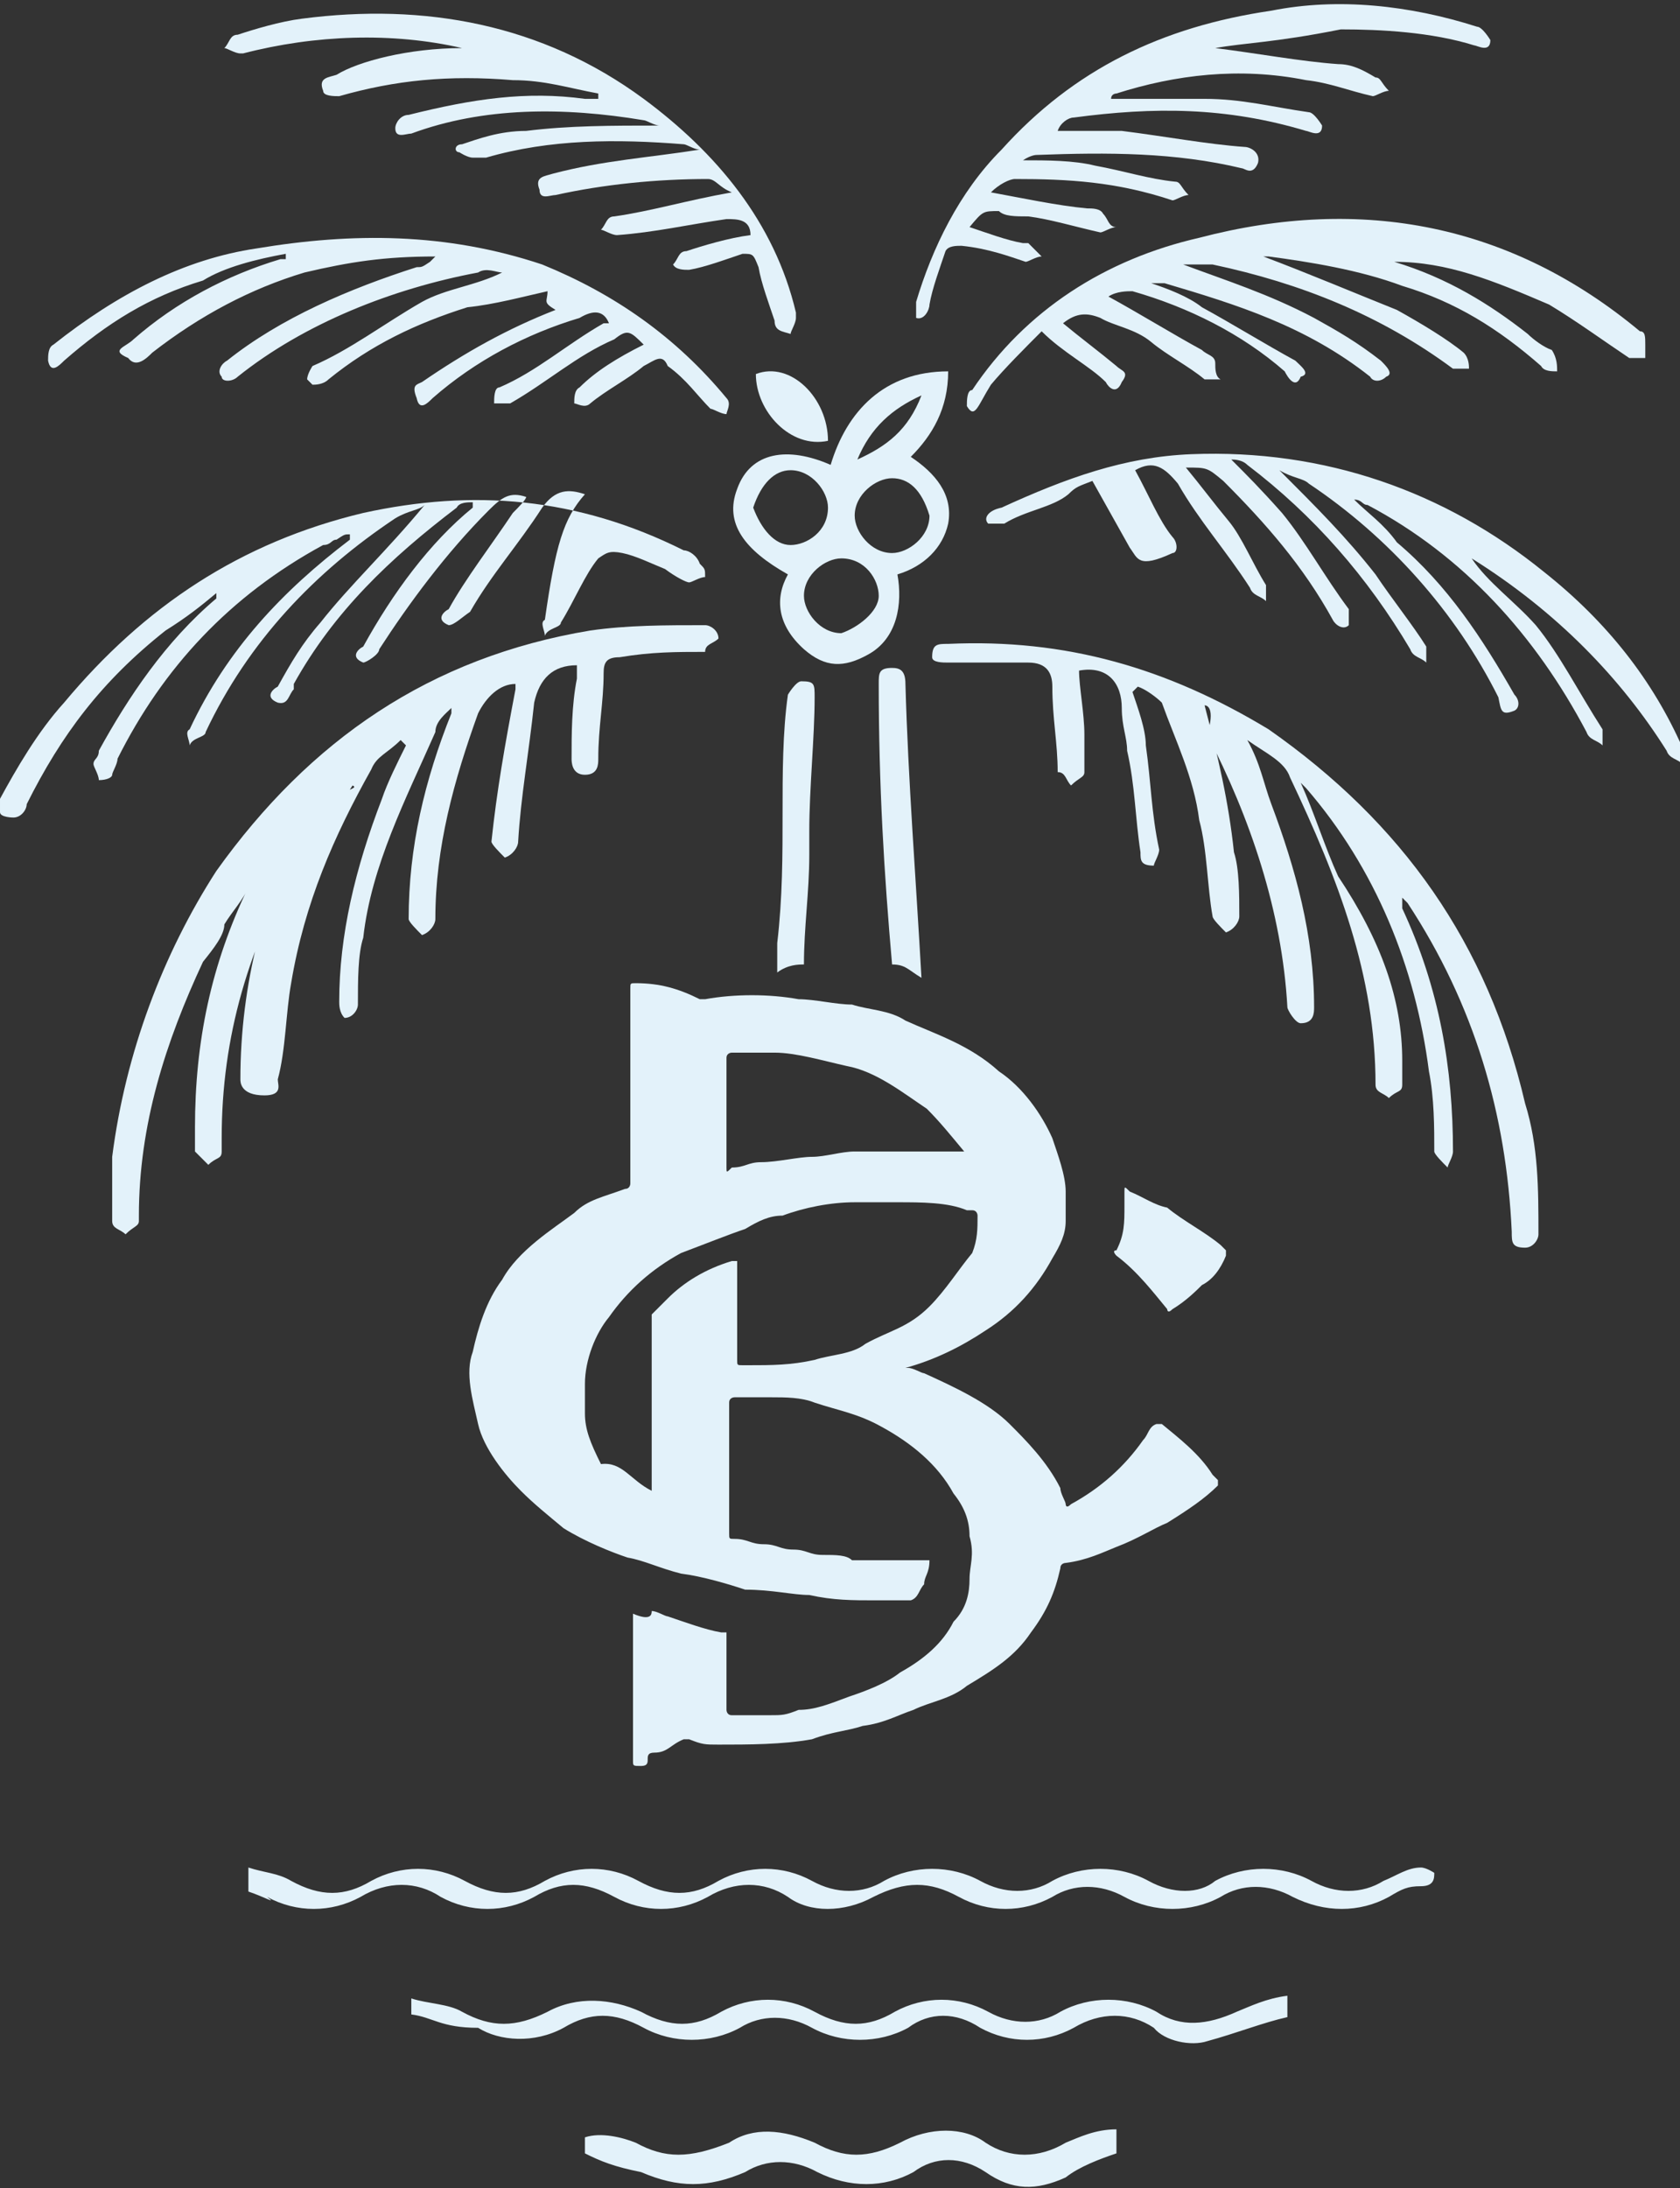 <svg xmlns="http://www.w3.org/2000/svg" xmlns:xlink="http://www.w3.org/1999/xlink" id="svg2_copy" x="0px" y="0px" viewBox="0 0 62.9 81.9" style="enable-background:new 0 0 62.9 81.9;" xml:space="preserve"><rect x="0" y="0" width="62.9" height="81.9" fill="#333333" stroke="none"/><style type="text/css">	.st0{fill:#E3F2FA;}</style><title>SVGLogoWhite</title><g>	<path class="st0" d="M45.1,26.4c0.5,1.9,0.9,3.6,1.1,5.5c0.2,0.6,0.2,1.6,0.2,2.4c0,0.2-0.2,0.5-0.5,0.6c-0.2-0.2-0.5-0.5-0.5-0.6  c-0.2-1.1-0.2-2.5-0.5-3.6c-0.2-1.6-0.9-3-1.4-4.4c-0.2-0.2-0.6-0.5-0.9-0.6c0,0,0,0-0.2,0.2c0.2,0.6,0.5,1.4,0.5,2  c0.2,1.4,0.2,2.5,0.5,3.9c0,0.2-0.2,0.5-0.2,0.6c-0.5,0-0.5-0.2-0.5-0.5c-0.2-1.3-0.2-2.5-0.5-3.8c0-0.5-0.2-0.9-0.2-1.6  c0-0.9-0.5-1.6-1.6-1.4c0,0.6,0.2,1.6,0.2,2.4c0,0.5,0,0.9,0,1.4c0,0.2-0.2,0.2-0.5,0.5c-0.2-0.2-0.2-0.5-0.5-0.5  c0-1.1-0.2-2-0.2-3.2c0-0.5-0.2-0.9-0.9-0.9c-0.9,0-1.9,0-3,0c-0.2,0-0.6,0-0.6-0.2c0-0.5,0.2-0.5,0.6-0.5c4.4-0.2,8.2,0.9,12,3.2  c5,3.5,8.2,8,9.6,14c0.5,1.6,0.5,3.2,0.5,4.9c0,0.2-0.2,0.5-0.5,0.5c-0.5,0-0.5-0.2-0.5-0.6c-0.2-4.4-1.4-8.5-3.9-12.3  c0,0,0,0-0.2-0.2c0,0.2,0,0.2,0,0.2v0.2c1.4,3,1.9,6,1.9,9.1c0,0.2-0.2,0.5-0.2,0.6c-0.2-0.2-0.5-0.5-0.5-0.6c0-0.9,0-2-0.2-3  c-0.5-3.9-2-7.6-4.6-10.6c0,0,0,0-0.2-0.2c0.5,1.1,0.9,2.4,1.4,3.5c1.6,2.4,2.4,4.6,2.4,6.9c0,0.2,0,0.6,0,0.9s-0.2,0.2-0.5,0.5  c-0.2-0.2-0.5-0.2-0.5-0.5c0-4.1-1.4-7.7-3.2-11.5c-0.2-0.6-0.9-0.9-1.6-1.4c0.5,0.9,0.6,1.6,0.9,2.4c0.9,2.4,1.6,4.9,1.6,7.6  c0,0.2,0,0.6-0.5,0.6c-0.2,0-0.5-0.5-0.5-0.6c-0.2-3.6-1.4-7.1-3-10.2C45.5,26.5,45.2,26.4,45.1,26.4"></path>	<path class="st0" d="M13.2,29.4c-0.6,0.9-1.1,1.9-1.9,2.5c-2,3.5-3,6.9-3,10.7c0,0.2,0,0.2,0,0.5c0,0.3-0.2,0.2-0.5,0.5  c-0.2-0.2-0.2-0.2-0.5-0.5c0-0.2,0-0.5,0-0.9c0-3.2,0.6-6.1,2-9c-0.2,0.5-0.6,0.9-0.9,1.4C8.4,35,8,35.5,7.6,36  c-1.4,3-2.4,6.1-2.4,9.5v0.2c0,0.2-0.2,0.2-0.5,0.5c-0.2-0.2-0.5-0.2-0.5-0.5c0-0.6,0-1.6,0-2.4c0.5-3.9,1.9-7.6,3.9-10.7  c3.5-4.9,8-8,14-9c1.4-0.2,2.8-0.2,4.3-0.2c0.2,0,0.5,0.2,0.5,0.5c-0.2,0.2-0.5,0.2-0.5,0.5c-1.1,0-2,0-3.2,0.2  c-0.5,0-0.6,0.2-0.6,0.6c0,1.1-0.2,2-0.2,3.2c0,0.2,0,0.6-0.5,0.6s-0.5-0.5-0.5-0.6c0-0.9,0-2,0.2-3c0-0.2,0-0.2,0-0.5  c-0.9,0-1.4,0.5-1.6,1.4c-0.2,1.9-0.5,3.5-0.6,5.2c0,0.2-0.2,0.5-0.5,0.6c-0.2-0.2-0.5-0.5-0.5-0.6c0.2-1.9,0.5-3.6,0.9-5.7v-0.2  c-0.6,0-1.1,0.5-1.4,1.1c-0.9,2.5-1.6,5-1.6,7.7c0,0.2-0.2,0.5-0.5,0.6c-0.2-0.2-0.5-0.5-0.5-0.6c0-2.7,0.6-5.2,1.6-7.7  c0,0,0,0,0-0.2c-0.2,0.2-0.6,0.5-0.6,0.9c-1.1,2.5-2.4,5-2.7,7.7c-0.2,0.6-0.2,1.6-0.2,2.5c0,0.2-0.2,0.5-0.5,0.5  c-0.2-0.2-0.2-0.5-0.2-0.6c0-2.5,0.6-5,1.6-7.6c0.2-0.6,0.6-1.4,0.9-2l-0.2-0.2c-0.5,0.5-0.9,0.6-1.1,1.1c-1.4,2.5-2.5,5-3,8  c-0.2,1.1-0.2,2.5-0.5,3.6c0,0.2,0.2,0.6-0.5,0.6c-0.9,0-0.9-0.5-0.9-0.6c0-3.6,0.9-6.9,2.5-10.2C13.2,29.5,13.4,29.5,13.2,29.4  C13.4,29.4,13.2,29.4,13.2,29.4"></path>	<path class="st0" d="M55.1,20.9c0.6,0.9,1.6,1.6,2.4,2.5c0.9,1.1,1.6,2.5,2.5,3.9c0,0.2,0,0.5,0,0.6c-0.2-0.2-0.5-0.2-0.6-0.5  c-1.9-3.6-4.6-6.6-8.2-8.5c-0.2,0-0.2-0.2-0.5-0.2c0.5,0.5,1.1,0.9,1.6,1.6c1.9,1.6,3.2,3.6,4.4,5.7c0.2,0.2,0.2,0.5,0,0.6  c-0.5,0.2-0.5,0-0.6-0.5c-1.6-3.2-4.1-6-7.1-8c-0.2-0.2-0.6-0.2-1.1-0.5c1.4,1.4,2.5,2.5,3.6,3.9c0.6,0.9,1.4,1.9,1.9,2.7  c0,0.2,0,0.5,0,0.6c-0.2-0.2-0.5-0.2-0.6-0.5c-1.6-2.7-3.6-5-6.1-6.9c-0.2-0.2-0.5-0.2-0.6-0.2c0.6,0.6,1.1,1.1,1.9,2  c0.9,1.1,1.6,2.4,2.5,3.6c0,0.2,0,0.6,0,0.6c-0.2,0.2-0.5,0-0.6-0.2c-1.1-2-2.5-3.6-4.1-5.2c-0.6-0.5-0.6-0.5-1.4-0.5  c0.5,0.6,1.1,1.4,1.6,2s0.9,1.6,1.4,2.4c0,0.2,0,0.5,0,0.6c-0.2-0.2-0.5-0.2-0.6-0.5c-0.9-1.4-1.9-2.5-2.7-3.9  c-0.5-0.6-0.9-0.9-1.6-0.5c0.5,0.9,0.9,1.9,1.4,2.5c0.2,0.2,0.2,0.6,0,0.6c-1.3,0.6-1.3,0.2-1.6-0.2c-0.5-0.9-0.9-1.6-1.4-2.5  c-0.5,0.2-0.6,0.2-0.9,0.5c-0.6,0.5-1.6,0.6-2.4,1.1c-0.2,0-0.6,0-0.6,0c-0.2-0.2,0-0.5,0.5-0.6c2.4-1.1,4.6-1.9,7.1-2  c5-0.2,9.5,1.4,13.2,4.4c2.4,1.9,4.1,4.1,5.2,6.6c0,0.2,0,0.5,0,0.6c-0.2-0.2-0.5-0.2-0.6-0.5C60.7,25.4,58.3,22.9,55.1,20.9  C55.3,20.9,55.1,20.9,55.1,20.9L55.1,20.9"></path>	<path class="st0" d="M21.9,18.5c-0.6-0.2-1.1-0.2-1.6,0.5c-0.9,1.4-1.9,2.5-2.7,3.9c-0.3,0.2-0.6,0.5-0.8,0.5  c-0.5-0.2-0.2-0.5,0-0.6c0.6-1.1,1.6-2.4,2.4-3.6c0.2-0.2,0.5-0.5,0.5-0.6c-0.6-0.2-0.9,0-1.4,0.5c-1.6,1.6-3,3.5-4.1,5.2  c0,0.2-0.5,0.5-0.6,0.5c-0.5-0.2-0.2-0.5,0-0.6c1.1-2,2.5-3.9,4.1-5.2c0,0,0,0,0-0.2c-0.2,0-0.5,0-0.6,0.2  c-2.5,1.9-4.6,3.9-6.1,6.6c0,0,0,0,0,0.2c-0.2,0.2-0.2,0.6-0.6,0.5c-0.5-0.2-0.2-0.5,0-0.6c0.5-0.9,0.9-1.6,1.6-2.4  c1.1-1.4,2.5-2.7,3.9-4.4c-0.2,0.2-0.6,0.2-1.1,0.5c-3,2-5.5,4.6-7.1,8c0,0.2-0.5,0.2-0.6,0.5c0-0.2-0.2-0.5,0-0.6  c1.4-3,3.5-5.2,6-7.1c0,0,0,0,0-0.2c-0.2,0-0.2,0-0.5,0.2c-0.2,0-0.2,0.2-0.5,0.2c-3.5,1.9-6,4.6-7.7,8c0,0.2-0.2,0.5-0.2,0.6  s-0.2,0.2-0.5,0.2c0-0.2-0.2-0.5-0.2-0.6c0-0.2,0.2-0.2,0.2-0.5c1.1-2,2.5-4.1,4.4-5.7c0,0,0,0,0-0.2c-0.6,0.5-1.1,0.9-1.9,1.4  c-2.4,1.9-3.9,3.9-5.2,6.5c0,0.2-0.2,0.5-0.5,0.5c0,0-0.5,0-0.5-0.2c0-0.2,0-0.5,0-0.5c0.6-1.1,1.4-2.5,2.4-3.6  c3-3.6,6.6-6,11.2-7.1c4.1-0.9,8-0.6,12,1.4c0.2,0,0.5,0.2,0.6,0.5c0.2,0.2,0.2,0.2,0.2,0.5c-0.2,0-0.5,0.2-0.6,0.2  s-0.5-0.2-0.9-0.5c-0.5-0.2-1.1-0.5-1.6-0.6s-0.6,0-0.9,0.2c-0.5,0.6-0.9,1.6-1.4,2.4c0,0.2-0.5,0.2-0.6,0.5c0-0.2-0.2-0.5,0-0.6  C20.8,20.4,21.1,19.4,21.9,18.5"></path>	<path class="st0" d="M52.2,9.8c2,0.6,3.6,1.6,5,2.7c0.2,0.2,0.6,0.5,0.9,0.6c0.2,0.3,0.2,0.6,0.2,0.8c-0.2,0-0.5,0-0.6-0.2  c-1.6-1.4-3.2-2.4-5.2-3c-1.6-0.6-3.5-0.9-5-1.1h-0.2c1.6,0.6,3.5,1.4,5,2c0.9,0.5,1.9,1.1,2.5,1.6c0.2,0.2,0.2,0.5,0.2,0.6  c-0.2,0-0.5,0-0.6,0c-2.7-2-5.7-3.2-9-3.9c-0.2,0-0.6,0-1.1,0c1.6,0.6,3.2,1.1,4.9,2c0.9,0.5,1.6,0.9,2.5,1.6  c0.2,0.2,0.5,0.5,0.2,0.6c-0.2,0.2-0.5,0.2-0.6,0c-2.4-1.9-5-2.7-7.7-3.5c-0.2,0-0.2,0-0.5,0c0.6,0.2,1.4,0.5,1.9,0.9  c1.1,0.6,2.4,1.4,3.5,2c0.2,0.2,0.6,0.5,0.2,0.6c-0.2,0.5-0.5,0-0.6-0.2c-1.6-1.4-3.6-2.4-5.7-3c-0.2,0-0.6,0-0.9,0.2  c1.1,0.6,2.4,1.4,3.5,2c0.2,0.2,0.5,0.2,0.5,0.5c0,0.2,0,0.5,0.2,0.6c-0.2,0-0.5,0-0.6,0c-0.6-0.5-1.4-0.9-2-1.4  c-0.6-0.5-1.4-0.6-1.9-0.9c-0.5-0.2-0.9-0.2-1.4,0.2c0.6,0.5,1.4,1.1,2,1.6c0.2,0.2,0.5,0.2,0.2,0.6c-0.2,0.5-0.5,0.2-0.6,0  c-0.6-0.6-1.6-1.1-2.4-1.9c-0.6,0.6-1.4,1.4-1.9,2c-0.5,0.8-0.6,1.3-0.9,0.8c0-0.2,0-0.6,0.2-0.6c2-3,5-4.9,8.5-5.7  c6.1-1.6,11.7-0.5,16.5,3.5c0.2,0,0.2,0.2,0.2,0.5c0,0.2,0,0.5,0,0.5c-0.2,0-0.5,0-0.6,0c-0.9-0.6-2-1.4-3-2  C55.9,10.5,54.2,9.8,52.2,9.8C52.6,9.8,52.6,9.8,52.2,9.8"></path>	<path class="st0" d="M20.5,10.9c-0.9,0.2-2,0.5-3,0.6c-1.9,0.6-3.6,1.4-5.2,2.7c-0.2,0.2-0.5,0.2-0.6,0.2l-0.2-0.2  c0-0.2,0.2-0.5,0.2-0.5c1.4-0.6,2.7-1.6,4.1-2.4c0.9-0.5,2-0.6,3-1.1c-0.2,0-0.6-0.2-0.9,0c-3.2,0.6-6.5,1.9-9,3.9  c-0.2,0.2-0.6,0.2-0.6,0c-0.2-0.2,0-0.5,0.2-0.6c2-1.6,4.6-2.7,7.1-3.5c0.2,0,0.2,0,0.5-0.2c0,0,0,0,0.2-0.2  c-1.9,0-3.2,0.2-4.9,0.6c-2,0.6-3.9,1.6-5.7,3c-0.2,0.2-0.6,0.6-0.9,0.2C4.1,13.1,4.7,13,5,12.7c1.6-1.4,3.5-2.4,5.5-3h0.2  c0,0,0,0,0-0.2C9.6,9.7,8.4,10,7.6,10.5c-2,0.6-3.6,1.6-5.2,3c-0.2,0.2-0.5,0.5-0.6,0c0-0.2,0-0.5,0.2-0.6c2.4-1.9,4.9-3.2,7.6-3.6  c3.6-0.6,7.1-0.6,10.7,0.6c2.7,1.1,5,2.7,6.9,5c0.2,0.2,0,0.5,0,0.6c-0.2,0-0.5-0.2-0.6-0.2c-0.5-0.5-0.9-1.1-1.6-1.6  c-0.2-0.5-0.5-0.2-0.9,0c-0.6,0.5-1.4,0.9-2,1.4c-0.2,0.2-0.5,0-0.6,0c0-0.2,0-0.5,0.2-0.6c0.6-0.6,1.4-1.1,2.4-1.6  c-0.5-0.5-0.6-0.6-1.1-0.2c-1.4,0.6-2.5,1.6-3.9,2.4c-0.2,0-0.5,0-0.6,0c0-0.2,0-0.6,0.2-0.6c1.4-0.6,2.5-1.6,3.9-2.4  c0,0,0,0,0.2,0c-0.2-0.5-0.6-0.5-1.1-0.2c-2,0.6-3.9,1.6-5.5,3c-0.2,0.2-0.5,0.5-0.6,0c-0.2-0.5,0-0.5,0.2-0.6c1.6-1.1,3.2-2,5-2.7  C20.3,11.3,20.5,11.3,20.5,10.9L20.5,10.9"></path>	<path class="st0" d="M30.1,36.1c0-1.4,0.2-2.7,0.2-4.1v-0.9c0-1.6,0.2-3.5,0.2-5c0-0.5,0-0.6-0.5-0.6c-0.2,0-0.5,0.5-0.5,0.5  c-0.2,1.4-0.2,3-0.2,4.4c0,1.6,0,3.2-0.2,4.9c0,0.5,0,0.6,0,1.1C29.5,36.1,29.9,36.1,30.1,36.1"></path>	<path class="st0" d="M17.3,1.8C14.7,1.2,11.8,1.3,9.1,2H9C8.8,2,8.5,1.8,8.4,1.8c0.2-0.2,0.2-0.5,0.5-0.5c0.6-0.2,1.6-0.5,2.4-0.6  c4.6-0.6,9,0.2,12.8,3c2.7,2,4.9,4.6,5.7,8v0.2c0,0.2-0.2,0.5-0.2,0.6C29.3,12.4,29,12.4,29,12c-0.2-0.6-0.5-1.4-0.6-2  c-0.2-0.5-0.2-0.5-0.6-0.5c-0.6,0.2-1.4,0.5-2,0.6c-0.2,0-0.5,0-0.6-0.2c0.2-0.2,0.2-0.5,0.5-0.5c0.6-0.2,1.6-0.5,2.4-0.6  c0-0.6-0.5-0.6-0.9-0.6c-1.4,0.2-2.7,0.5-4.1,0.6c-0.2,0-0.5-0.2-0.6-0.2c0.2-0.2,0.2-0.5,0.5-0.5c1.4-0.2,2.7-0.6,4.4-0.9  c-0.5-0.2-0.6-0.5-0.9-0.5c-1.9,0-3.9,0.2-5.7,0.6c-0.2,0-0.6,0.2-0.6-0.2c-0.2-0.5,0.2-0.5,0.5-0.6c1.9-0.5,3.6-0.6,5.5-0.9  c-0.2,0-0.5-0.2-0.6-0.2c-2.5-0.2-5-0.2-7.4,0.5c-0.2,0-0.2,0-0.5,0c-0.2,0-0.5-0.2-0.5-0.2C17,5.7,17,5.4,17.3,5.4  c0.6-0.2,1.4-0.5,2.4-0.5c1.6-0.2,3.2-0.2,5-0.2c-0.2,0-0.5-0.2-0.6-0.2c-3-0.5-6-0.5-8.7,0.5c-0.2,0-0.6,0.2-0.6-0.2  c0-0.2,0.2-0.5,0.5-0.5c2.4-0.6,4.4-0.9,6.6-0.6c0.2,0,0.2,0,0.5,0c0,0,0,0,0-0.2c-1.1-0.2-2-0.5-3.2-0.5c-2.4-0.2-4.4,0-6.5,0.6  c-0.2,0-0.6,0-0.6-0.2c-0.2-0.5,0.2-0.5,0.5-0.6C13.4,2.3,15.3,1.8,17.3,1.8"></path>	<path class="st0" d="M45.5,1.8c1.6,0.2,3.2,0.5,4.6,0.6c0.5,0,0.9,0.2,1.4,0.5c0.2,0,0.2,0.2,0.5,0.5c-0.2,0-0.5,0.2-0.6,0.2  c-0.9-0.2-1.6-0.5-2.5-0.6c-2.5-0.5-4.9-0.2-7.1,0.5c0,0-0.2,0-0.2,0.2c1.1,0,2.4,0,3.5,0C46.5,3.7,47.6,4,49,4.2  c0.2,0,0.5,0.5,0.5,0.5c0,0.5-0.5,0.2-0.6,0.2c-3-0.9-5.7-0.9-8.7-0.5c-0.2,0-0.5,0.2-0.6,0.5c0.6,0,1.6,0,2.4,0  c1.6,0.2,3.2,0.5,4.6,0.6c0.2,0,0.6,0.2,0.5,0.6c-0.2,0.5-0.5,0.2-0.6,0.2c-2.5-0.6-5-0.6-7.7-0.5c0,0-0.2,0-0.5,0.2  c0.9,0,1.9,0,2.7,0.2c1.1,0.2,2,0.5,3,0.6c0.2,0,0.2,0.2,0.5,0.5c-0.2,0-0.5,0.2-0.6,0.2C41.8,6.8,40,6.7,38,6.7  c-0.2,0-0.6,0.2-0.9,0.5c1.1,0.2,2.5,0.5,3.6,0.6c0.2,0,0.5,0,0.6,0.2c0.2,0.2,0.2,0.5,0.5,0.5c-0.2,0-0.5,0.2-0.6,0.2  c-0.9-0.2-1.9-0.5-2.7-0.6c-0.5,0-0.9,0-1.1-0.2c-0.6,0-0.6,0-1.1,0.6c0.6,0.2,1.4,0.5,2,0.6h0.2c0.2,0.2,0.2,0.2,0.5,0.5  c-0.2,0-0.5,0.2-0.6,0.2c-0.6-0.2-1.4-0.5-2.4-0.6c-0.2,0-0.5,0-0.6,0.2c-0.2,0.6-0.5,1.4-0.6,2c0,0.2-0.2,0.6-0.5,0.5  c0,0,0-0.5,0-0.6c0.6-2,1.6-4.1,3.2-5.7c2.7-3,6-4.6,10.1-5.2c2.5-0.5,5.2-0.2,7.7,0.6c0.2,0,0.5,0.5,0.5,0.5  c0,0.5-0.5,0.2-0.6,0.2c-1.6-0.5-3.5-0.6-5-0.6C47.7,1.6,46.6,1.6,45.5,1.8"></path>	<path class="st0" d="M33.4,36.1c0.5,0,0.6,0.2,1.1,0.5c-0.2-3.6-0.5-7.4-0.6-11c0-0.5-0.2-0.6-0.5-0.6c-0.5,0-0.5,0.2-0.5,0.6  C32.9,29.4,33.1,32.7,33.4,36.1"></path>	<path class="st0" d="M9.3,70.8v-0.9c0.6,0.2,1.1,0.2,1.6,0.5c1.1,0.6,2,0.6,3,0c1.1-0.6,2.4-0.6,3.5,0s2,0.6,3,0  c1.1-0.6,2.4-0.6,3.5,0s2,0.6,3,0c1.1-0.6,2.4-0.6,3.5,0c0.9,0.5,1.9,0.5,2.7,0c1.1-0.6,2.5-0.6,3.6,0c0.9,0.5,1.9,0.5,2.7,0  c1.1-0.6,2.5-0.6,3.6,0c0.9,0.5,1.9,0.5,2.5,0c1.1-0.6,2.5-0.6,3.6,0c0.9,0.5,1.9,0.5,2.7,0c0.5-0.2,0.9-0.5,1.4-0.5  c0.2,0,0.5,0.2,0.5,0.2c0,0.2,0,0.5-0.5,0.5S52.5,70.7,52,71c-1.1,0.6-2.4,0.6-3.6,0c-0.9-0.5-1.9-0.5-2.7,0  c-1.1,0.6-2.5,0.6-3.6,0c-0.9-0.5-1.9-0.5-2.7,0c-1.1,0.6-2.4,0.6-3.5,0c-1.1-0.6-2-0.6-3.2,0c-1.1,0.6-2.4,0.6-3.2,0  c-0.9-0.6-2-0.6-3,0c-1.1,0.6-2.4,0.6-3.5,0c-1.1-0.6-2-0.6-3,0c-1.1,0.6-2.4,0.6-3.5,0c-0.9-0.6-2-0.6-3,0c-1.1,0.6-2.4,0.6-3.5,0  C10.4,71.3,9.9,71,9.3,70.8"></path>	<path class="st0" d="M29.5,21.5c-1.6-0.9-2.4-1.9-1.9-3.2c0.5-1.4,1.9-1.6,3.5-0.9c0.6-2,2-3.5,4.4-3.5c0,1.4-0.6,2.4-1.4,3.2  c0.9,0.6,1.6,1.4,1.4,2.5c-0.2,0.9-0.9,1.6-1.9,1.9c0.2,1.1,0,2.4-1.1,3c-0.9,0.5-1.6,0.5-2.4-0.2C29.1,23.4,29,22.4,29.5,21.5   M33.4,17.9c-0.6,0-1.4,0.6-1.4,1.4c0,0.6,0.6,1.4,1.4,1.4c0.6,0,1.4-0.6,1.4-1.4C34.5,18.3,34,17.9,33.4,17.9 M29.6,20.4  c0.6,0,1.4-0.5,1.4-1.4c0-0.6-0.6-1.4-1.4-1.4c-0.6,0-1.1,0.5-1.4,1.4C28.5,19.8,29,20.4,29.6,20.4 M32.9,22.3  c0-0.6-0.5-1.4-1.4-1.4c-0.6,0-1.4,0.6-1.4,1.4c0,0.6,0.6,1.4,1.4,1.4C32.1,23.5,32.9,22.9,32.9,22.3 M32.1,17.2  c1.1-0.5,1.9-1.1,2.4-2.4C33.4,15.3,32.6,16,32.1,17.2"></path>	<path class="st0" d="M15.4,75.4v-0.6c0.6,0.2,1.4,0.2,1.9,0.5c1.1,0.6,2,0.6,3.2,0c1.1-0.6,2.4-0.5,3.5,0c1.1,0.6,2,0.6,3,0  c1.1-0.6,2.4-0.6,3.5,0c1.1,0.6,2,0.6,3,0c1.1-0.6,2.4-0.6,3.5,0c0.9,0.5,1.9,0.5,2.7,0c1.1-0.6,2.5-0.6,3.6,0c0.9,0.6,1.9,0.5,3,0  c0.5-0.2,1.1-0.5,1.9-0.6v0.8c-0.9,0.2-1.9,0.6-3,0.9c-0.6,0.2-1.6,0-2-0.5c-0.9-0.6-2-0.6-3,0c-1.1,0.6-2.4,0.6-3.5,0  c-0.9-0.6-1.9-0.6-2.7,0c-1.1,0.6-2.5,0.6-3.6,0c-0.9-0.5-1.9-0.5-2.7,0c-1.1,0.6-2.5,0.6-3.6,0s-2-0.6-3,0c-1.1,0.6-2.4,0.5-3.2,0  C16.5,75.9,16.2,75.5,15.4,75.4"></path>	<path class="st0" d="M21.9,80.6c0-0.2,0-0.5,0-0.6c0.6-0.2,1.4,0,1.9,0.2c1.1,0.6,2,0.6,3.5,0c0.9-0.6,2-0.5,3.2,0  c1.1,0.6,2,0.6,3.2,0c1.1-0.6,2.4-0.6,3.2,0c0.9,0.6,2,0.6,3,0c0.5-0.2,1.1-0.5,1.9-0.5v0.9c-0.6,0.2-1.4,0.5-1.9,0.9  c-1.1,0.5-2,0.5-3-0.2c-0.9-0.6-1.9-0.6-2.7,0c-1.1,0.6-2.4,0.6-3.6,0c-0.9-0.5-1.9-0.5-2.7,0c-1.4,0.6-2.5,0.6-3.9,0  C23,81.1,22.5,80.9,21.9,80.6"></path>	<path class="st0" d="M31,16.5c-1.4,0.3-2.7-1.1-2.7-2.5C29.6,13.5,31,14.9,31,16.5"></path>	<path class="st0" d="M24.4,60.3c0.2,0,0.5,0.2,0.6,0.2c0.6,0.2,1.4,0.5,2,0.6h0.2c0,0,0,0,0,0.2c0,0.9,0,1.9,0,2.7l0,0  c0,0,0,0.2,0.2,0.2c0.5,0,0.9,0,1.4,0c0.5,0,0.6,0,1.1-0.2c0.6,0,1.1-0.2,1.9-0.5c0.6-0.2,1.4-0.5,1.9-0.9c0.9-0.5,1.6-1.1,2-1.9  c0.5-0.5,0.6-1.1,0.6-1.6s0.2-0.9,0-1.6c0-0.6-0.2-1.1-0.6-1.6c-0.6-1.1-1.6-1.9-2.7-2.5c-0.9-0.5-1.6-0.6-2.5-0.9  c-0.5-0.2-1.1-0.2-1.6-0.2s-0.9,0-1.4,0c0,0-0.2,0-0.2,0.2c0,1.6,0,3.2,0,4.9c0,0.2,0,0.2,0.2,0.2c0.5,0,0.6,0.2,1.1,0.2  s0.6,0.2,1.1,0.2c0.5,0,0.6,0.2,1.1,0.2s0.9,0,1.1,0.2c0.2,0,0.6,0,0.9,0c0.6,0,1.4,0,2,0l0,0c0,0.5-0.2,0.6-0.2,0.9  c-0.2,0.2-0.2,0.5-0.5,0.6h-0.2c-0.5,0-0.6,0-1.1,0c-0.9,0-1.6,0-2.5-0.2c-0.6,0-1.4-0.2-2.4-0.2c-0.6-0.2-1.6-0.5-2.4-0.6  c-0.8-0.2-1.4-0.5-2-0.6c-0.6-0.2-1.6-0.6-2.4-1.1c-0.6-0.5-1.1-0.9-1.6-1.4c-0.6-0.6-1.4-1.6-1.6-2.5c-0.2-0.9-0.5-1.9-0.2-2.7  c0.2-0.9,0.5-1.9,1.1-2.7c0.6-1.1,1.9-1.9,2.7-2.5c0.5-0.5,1.1-0.6,1.9-0.9c0.2,0,0.2-0.2,0.2-0.2c0-1.1,0-2,0-3.2  c0-1.4,0-2.7,0-4.1c0-0.2,0-0.2,0.2-0.2c0.9,0,1.6,0.2,2.4,0.6h0.2c1.1-0.2,2.4-0.2,3.5,0c0.6,0,1.4,0.2,2,0.2  c0.6,0.2,1.4,0.2,2,0.6c1.1,0.5,2.4,0.9,3.5,1.9c0.9,0.6,1.6,1.6,2,2.5c0.2,0.6,0.5,1.4,0.5,2c0,0.5,0,0.9,0,1.1  c0,0.5-0.2,0.9-0.5,1.4c-0.6,1.1-1.4,2-2.5,2.7c-0.9,0.6-1.9,1.1-3,1.4H34l0,0c0.2,0,0.5,0.2,0.6,0.2c1.1,0.5,2.4,1.1,3.2,1.9  c0.6,0.6,1.4,1.4,1.9,2.4c0,0.2,0.2,0.5,0.2,0.6c0,0,0,0.2,0.2,0c1.1-0.6,2-1.4,2.7-2.4c0.2-0.2,0.2-0.5,0.5-0.6c0,0,0,0,0.2,0  c0.6,0.5,1.4,1.1,1.9,1.9l0.2,0.2v0.2c-0.5,0.5-1.1,0.9-1.9,1.4c-0.5,0.2-1.1,0.6-1.9,0.9c-0.5,0.2-1.1,0.5-1.9,0.6  c0,0-0.2,0-0.2,0.2c-0.2,0.9-0.5,1.6-1.1,2.4c-0.6,0.9-1.4,1.4-2.4,2c-0.6,0.5-1.4,0.6-2,0.9c-0.6,0.2-1.1,0.5-1.9,0.6  c-0.6,0.2-1.1,0.2-1.9,0.5c-1.1,0.2-2.4,0.2-3.5,0.2c-0.5,0-0.6,0-1.1-0.2h-0.2c-0.5,0.2-0.6,0.5-1.1,0.5c-0.5,0,0,0.5-0.5,0.5  c-0.3,0-0.3,0-0.3-0.2c0-1.9,0-3.6,0-5.5C24.4,60.7,24.4,60.4,24.4,60.3 M24.4,55.8L24.4,55.8c0-0.5,0-0.6,0-0.9c0-1.9,0-3.6,0-5.5  c0,0,0,0,0-0.2c0.2-0.2,0.5-0.5,0.6-0.6c0.6-0.6,1.4-1.1,2.4-1.4h0.2v0.2c0,0.5,0,0.6,0,1.1c0,0.6,0,1.6,0,2.4c0,0.2,0,0.2,0.2,0.2  h0.2c0.9,0,1.6,0,2.5-0.2c0.6-0.2,1.4-0.2,1.9-0.6c0.9-0.5,1.6-0.6,2.4-1.4c0.6-0.6,1.1-1.4,1.6-2c0.2-0.5,0.2-0.9,0.2-1.4  c0,0,0-0.2-0.2-0.2h-0.2C35.5,45,34.5,45,33.6,45c-0.5,0-1.1,0-1.6,0c-0.9,0-1.9,0.2-2.7,0.5c-0.5,0-0.9,0.2-1.4,0.5  c-0.6,0.2-1.6,0.6-2.4,0.9c-1.1,0.6-2,1.4-2.7,2.4c-0.5,0.6-0.9,1.6-0.9,2.5c0,0.5,0,0.9,0,1.1c0,0.6,0.2,1.1,0.6,1.9  C23.3,54.7,23.6,55.4,24.4,55.8C24.1,55.8,24.4,55.8,24.4,55.8 M36.1,43.1C36.1,43.1,36.1,42.8,36.1,43.1c-0.5-0.6-0.9-1.1-1.4-1.6  c-0.9-0.6-1.9-1.4-3-1.6c-0.9-0.2-1.9-0.5-2.7-0.5c-0.5,0-1.1,0-1.6,0c0,0-0.2,0-0.2,0.2c0,1.4,0,2.7,0,4.1c0,0.2,0,0.2,0.2,0  c0.5,0,0.6-0.2,1.1-0.2c0.6,0,1.4-0.2,1.9-0.2c0.5,0,1.1-0.2,1.6-0.2c0.9,0,1.6,0,2.5,0C35.1,43.1,35.6,43.1,36.1,43.1L36.1,43.1"></path>	<path class="st0" d="M42.1,45.1c0-0.2,0-0.2,0-0.5c0-0.2,0-0.2,0.2,0c0.5,0.2,0.9,0.5,1.4,0.6c0.6,0.5,1.4,0.9,2,1.4l0.2,0.2V47  c-0.2,0.5-0.5,0.9-0.9,1.1c-0.2,0.2-0.6,0.6-1.1,0.9c-0.2,0.2-0.2,0-0.2,0c-0.5-0.6-1.1-1.4-1.9-2c0,0-0.2-0.2,0-0.2  C42.1,46.2,42.1,45.8,42.1,45.1"></path></g></svg>